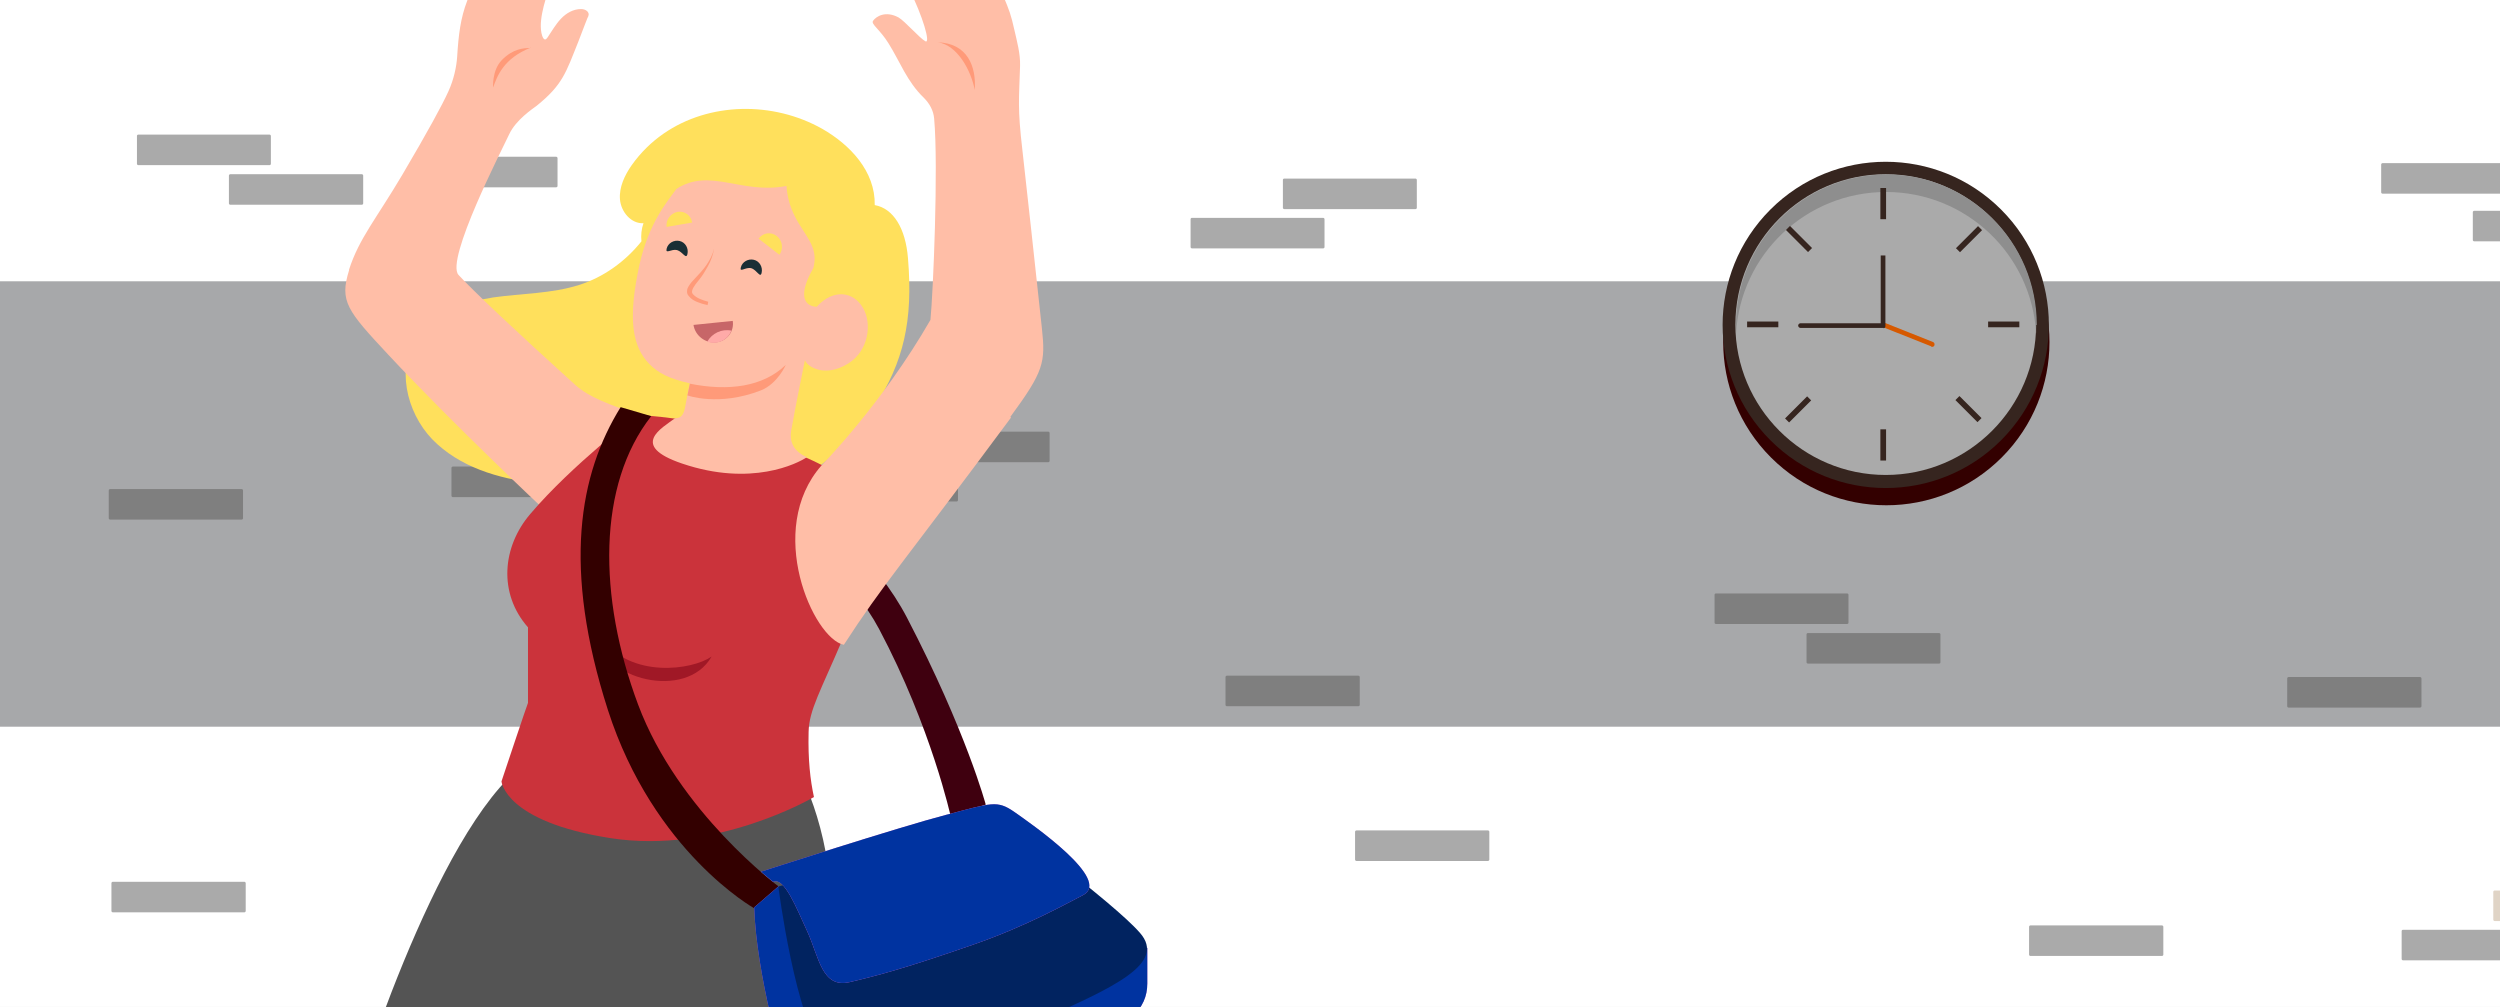 <svg xmlns="http://www.w3.org/2000/svg" xmlns:xlink="http://www.w3.org/1999/xlink" id="Layer_1" version="1.1" viewBox="0 0 744.8 300"><rect x="0" y="0" width="744.8" height="300" fill="#333333" stroke="none"/><defs><clipPath id="clippath"><path d="M-.2 0h745v300H-.2z" class="st0"/></clipPath><clipPath id="clippath-1"><path d="M0 0h745v300H0z" class="st0"/></clipPath><clipPath id="clippath-2"><path d="M0-212.4h745v745H0z" class="st0"/></clipPath><style>.st0{fill:none}.st1{fill:#ffbea7}.st4{fill:#e0d4c6}.st8{fill:#1a2e35}.st9{fill:#d268cc}.st10{fill:#aaa}.st11{fill:#ffe05c}.st15{fill:#36251f}.st21{fill:#300}.st22{fill:#7f7f7f}.st24{fill:#0033a0}.st26{fill:#ff9a79}</style></defs><g clip-path="url(#clippath)"><g><g clip-path="url(#clippath-1)"><g><g id="BACKGROUND-2"><path fill="#fff" d="M0-212.4h744.9v744.9H0z"/></g><path fill="#a7a8aa" d="M0 83.8h745v132.7H0z"/><g id="OBJECTS-5"><g clip-path="url(#clippath-2)"><g><g><g><g><rect width="39.9" height="9.1" x="382.2" y="53.2" class="st10" rx=".4" ry=".4"/><rect width="39.9" height="9.1" x="354.7" y="64.9" class="st10" rx=".4" ry=".4"/></g><g><rect width="39.9" height="9.1" x="272.8" y="128.6" class="st22" rx=".4" ry=".4"/><rect width="39.9" height="9.1" x="245.5" y="140.3" class="st22" rx=".4" ry=".4"/></g><g><path d="M306.3 265.9h-39.2c-.2 0-.4-.2-.4-.4v-8.3c0-.2.2-.4.4-.4h39.2c.2 0 .4.2.4.4v8.3c0 .2-.2.4-.4.4ZM279 277.7h-39.2c-.2 0-.4-.2-.4-.4V269c0-.2.2-.4.4-.4H279c.2 0 .4.2.4.4v8.3c0 .2-.2.4-.4.4Z" class="st10"/></g><g><rect width="39.9" height="9.1" x="40.8" y="40.1" class="st10" rx=".4" ry=".4"/><path d="M68.6 51.9h39.2c.2 0 .4.2.4.4v8.3c0 .2-.2.4-.4.4H68.6c-.2 0-.4-.2-.4-.4v-8.3c0-.2.2-.4.4-.4Z" class="st10"/></g><path d="M33.6 262.7h39.2c.2 0 .4.2.4.4v8.3c0 .2-.2.4-.4.4H33.6c-.2 0-.4-.2-.4-.4v-8.3c0-.2.2-.4.4-.4Z" class="st10"/><path d="M134.9 139h39.2c.2 0 .4.2.4.4v8.3c0 .2-.2.4-.4.4h-39.2c-.2 0-.4-.2-.4-.4v-8.3c0-.2.2-.4.4-.4ZM365.5 201.3h39.2c.2 0 .4.2.4.4v8.3c0 .2-.2.4-.4.4h-39.2c-.2 0-.4-.2-.4-.4v-8.3c0-.2.2-.4.4-.4Z" class="st22"/><path d="M404.1 247.4h39.2c.2 0 .4.2.4.4v8.3c0 .2-.2.4-.4.4h-39.2c-.2 0-.4-.2-.4-.4v-8.3c0-.2.2-.4.4-.4Z" class="st10"/><path d="M211.8 65H251c.2 0 .4.2.4.4v8.3c0 .2-.2.4-.4.4h-39.2c-.2 0-.4-.2-.4-.4v-8.3c0-.2.2-.4.4-.4Z" class="st4"/></g><g><circle cx="561.9" cy="101.9" r="48.6" class="st21" transform="rotate(-45 561.976 101.822)"/><circle cx="561.8" cy="96.8" r="48.6" class="st15" transform="rotate(-45 561.795 96.797)"/><path d="M561.8 141.5c-24.7 0-44.8-20.1-44.8-44.8s20.1-44.8 44.8-44.8 44.8 20.1 44.8 44.8-20.1 44.8-44.8 44.8Z" class="st10"/><path fill="#8e8e8e" d="M606.6 96.8v2.6c-1.3-23.5-20.8-42.2-44.7-42.2s-43.4 18.7-44.7 42.2v-2.6c0-24.7 20.1-44.8 44.8-44.8s44.8 20.1 44.8 44.8h-.2Z"/><g><path d="M560.2 56h1.7v9.3h-1.7zM560.2 127.9h1.7v9.3h-1.7z" class="st15"/></g><g><path d="M520.5 95.8h9.3v1.7h-9.3zM592.3 95.8h9.3v1.7h-9.3z" class="st15"/></g><g><path d="m582.716 73.944 6.577-6.576 1.202 1.202-6.576 6.576zM531.804 124.657l6.576-6.576 1.203 1.202-6.577 6.576z" class="st15"/></g><g><path d="m532.066 68.52 1.202-1.202 6.576 6.576-1.202 1.203zM582.555 119.191l1.202-1.202 6.576 6.576-1.202 1.202z" class="st15"/></g><path fill="#d65900" d="m575.4 103.2-15.1-6 .5-1.3 15.1 6c.4.2.5.5.4 1-.2.4-.5.5-1 .4Z"/><path d="M561.2 97.7h-24.8c-.4 0-.7-.4-.7-.7 0-.4.4-.7.7-.7h23.9V76.1h1.4v21.1c0 .4-.3.6-.6.6Z" class="st15"/></g></g><g><g><path d="M776.3 71.9h-39.2c-.2 0-.4-.2-.4-.4v-8.3c0-.2.2-.4.4-.4h39.2c.2 0 .4.2.4.4v8.3c0 .2-.2.4-.4.4ZM749 57.7h-39.2c-.2 0-.4-.2-.4-.4V49c0-.2.2-.4.4-.4H749c.2 0 .4.2.4.4v8.3c0 .2-.2.4-.4.4Z" class="st10"/></g><g><g><rect width="39.9" height="9.1" x="742.8" y="265.3" class="st4" rx=".4" ry=".4"/><rect width="39.9" height="9.1" x="715.5" y="277" class="st10" rx=".4" ry=".4"/></g><g><rect width="39.9" height="9.1" x="510.8" y="176.8" class="st22" rx=".4" ry=".4"/><rect width="39.9" height="9.1" x="538.2" y="188.6" class="st22" rx=".4" ry=".4"/></g><path d="M604.9 275.7h39.2c.2 0 .4.2.4.4v8.3c0 .2-.2.4-.4.4h-39.2c-.2 0-.4-.2-.4-.4v-8.3c0-.2.2-.4.4-.4Z" class="st10"/><path d="M681.8 201.7H721c.2 0 .4.2.4.4v8.3c0 .2-.2.4-.4.4h-39.2c-.2 0-.4-.2-.4-.4v-8.3c0-.2.2-.4.4-.4Z" class="st22"/></g></g><g><rect width="39.9" height="9.1" x="126.2" y="46.7" class="st10" rx=".4" ry=".4"/><path d="M173.3 269.4h-39.2c-.2 0-.4.2-.4.4v8.3c0 .2.2.4.4.4h39.2c.2 0 .4-.2.4-.4v-8.3c0-.2-.2-.4-.4-.4Z" class="st4"/><path d="M72 145.7H32.8c-.2 0-.4.2-.4.4v8.3c0 .2.2.4.4.4H72c.2 0 .4-.2.4-.4v-8.3c0-.2-.2-.4-.4-.4Z" class="st22"/></g></g></g></g></g></g><g id="Character"><g id="Bottom"><g><path d="M108.5 330.5c4.3-14.3 22.3-64.3 38.1-88.7l83.9 7.2-51.8 83.2c8.2-1.7 25.7 3.5 25.7 3.5 15.2 3.6 43.9 13.9 56.1 14.8 12.1 1 11.7-3.6 21.8-2 7.4 1.1 10.8 10.4 11.7 18.5.9 8.1 9.1 16.1 13.6 21.9 4.6 5.9 4.2 14 1 21-5.2 11.2-13.5 16.1-17 17.4-5.9 2.2-7.7-4.8-7.9-12.7-.1-6.8-10.8-24.2-21.5-31.2-7.9-1-12.2-1.7-19.8-1.7s-58.9 2.2-88.9 2.9c-31.1.7-38.3-7.1-44-13.8-5.7-6.7-5.6-25.1-1-40.3Z" class="st1"/><path d="M160.8 384.4h9.3c1.3 0 2.6 0 4-.1h.8c1.1 0 2.2 0 3.3-.1h14.6c1.3 0 2.5 0 3.8-.1 9-.3 17.6-.6 25.1-.9-11.3-13.8-19.1-15.5-19.1-15.5s8.6-11.9 18.4-26.6c-5.4-1.6-10.5-3.1-14.7-4.2-.6-.1-1.1-.3-1.6-.4 0 0-17.5-5.2-25.7-3.5l51.8-83.2-76.5-6.6v.5l-7.6-.7c-1.3 2-2.6 4.2-3.8 6.4-.2 21.9 15.6 35.9 15.6 35.9s-13.8 37.7-19 56.6c-6.7 23.9-4.8 34.6 2.3 43.1 3.3.2 7.1.3 11.2.2h8.2l-.4-.8Z" class="st26"/></g><path d="m148.9 242 96.1 8.2c2.1 14 1.8 30.6-4.2 46-8.7 22.6-43.6 70.6-43.6 70.6s9.9 2.1 23.5 21.3c9.4 13.3 17.2 32 28.4 43.5 4 4.2 9 4.5 14.2 6 1.9.6 3.9 1.2 5.5 2.4 2.9 2.2 4.1 6 4.3 9.6.1 3.6-.7 7.2-1.2 10.8-.6 4.4-.7 9 .2 13.4.8 4.1 2.6 8.1 3.8 12.2.9 3.3 1.7 6.7 1.2 10.1-.3 2-1.2 3.8-2.1 5.6-2.5 4.4-6 8.2-10.3 10.9-2.2 1.5-4.6 2.2-6.9 3.4-2.5 1.3-4.4 2.3-7.3 1.4-3.6-1.1-5.9-5.3-4.9-9 .7-2.6 2.1-4.9 2.3-7.5.3-3.3 0-6.7-.3-10-.5-4-1.1-8-2.6-11.7-.9-2.2-2-4.2-3.1-6.2-2-3.7-3.8-8.3-6.6-11.3-2.1-2.3-4.4-4.5-6.7-6.6-12.1-11.5-25.6-21.5-38.5-32.1-29.9-24.8-33.7-28.1-42.5-38.3-7.3-8.5-9.2-19.2-2.5-43.3 5.3-18.9 19-56.6 19-56.6S145 267.9 149 242.2v-.2h-.1Z" class="st1"/><path fill="#545454" d="M151.4 231.9C124.8 259 101.8 339 101.8 339s3.3 12.5 37.9 21.7c34.5 9.2 62.8 1 62.8 1s27.1-37.2 38.5-60.2 5.8-50 .4-64.1l-90.1-5.5h.1Z"/><path fill-opacity="0" d="M183.1 279c-3.7-.3-7.4-.7-11.1-1.6-6.9-1.7-13.5-5-18.2-10.3-6.6-7.4-8.5-17.7-8.9-27.7-23.8 31.9-43.2 99.7-43.2 99.7s3.3 12.3 37 21.5c2.1-12.2 6-23.8 12.1-35.1 8.7-16.2 26.4-30.3 40.7-41.7 1.4-1.1 2.9-3.2 1.6-4.4-3.3 0-6.7 0-10-.3Z"/></g><path fill="#3f000f" d="M293.7 239.8s-5.8-21.8-23.5-55.8-67.8-60.4-67.8-60.4h-9.6s53.5 34.4 69.1 63.8c15.6 29.4 21.4 56.1 21.4 56.1l10.4-3.8Z"/><g id="Top"><path d="M124.6 99.9c4.9-7 13.9-10 22.4-11.3 8.5-1.2 17.3-1.1 25.5-3.7 7.3-2.3 13.8-7 18.6-13-.2-1.8 0-3.7.6-5.4-3.7.2-6.7-3.4-7-7.1-.3-3.6 1.4-7.2 3.5-10.2 2.7-3.8 5.9-6.9 9.5-9.4 13.6-9.4 32.6-9.7 47.3-1.4 8.2 4.7 15.8 12.6 15.6 22.7 5.6 1 9.2 7 9.9 15.8 1.6 18.9-1.4 30.9-9.8 44.1-8.3 13.2-21.5 23.1-36.1 28.6s-30.7 6.7-46.2 4.7c5.9-2.9 11.6-6.2 13.5-12-10.6 2.2-21.5 2.8-32.2 1.6-11.3-1.3-22.9-4.8-30.9-13-7.9-8.2-10.9-21.9-4.4-31.2l.2.2Z" class="st11"/><g id="Arm"><path d="M104 80.5c-2.9 9.3-.6 12 11.7 25.2 19.8 21.2 46.4 46.1 46.4 46.1l28-28.2c-8.6-3.2-14.5-5.1-18.8-9-17.8-16.1-30.7-28.3-34.7-32.7s13.1-37.6 15.1-41.9c2-4.3 7-7.6 8.2-8.5 7.8-6.3 8.7-9.9 12.4-19.1.6-1.6 1.2-3.1 1.8-4.7.3-.8.6-1.5.9-2.3.4-.7.6-1.3 0-2-.5-.5-1.2-.7-1.9-.7-2.3 0-4.4 1.2-6 2.9s-2.7 3.7-4 5.6c-1 1.5-1.6-.4-1.8-1.4-.9-4.6 1.7-11.5 3.2-15.9 1-2.8 2.6-5.5 3.2-8.5.4-1.8.3-3.8-.4-5.5-.5-1.2-1.4-2.1-2.8-1.3-.9.5-1.4 1.4-1.9 2.2-1.1 1.7-2.2 1.3-4.3 1.7-1.3.3-2.7.3-4 .9-1.6.8-2.4 1.7-3.6 3.4-.8-.6-2.6-.3-3.9 1.1-4.1 5-6.3 8.9-7.6 12.3-2 5.2-2.6 10.2-3 16.7-.2 3-1 6.8-2.6 10.3-1.8 4-6.1 11.9-13.7 24.8-7.8 13.2-12.9 19-15.9 28.3v.2Z" class="st1"/><path d="M158.1 14.2c-8.1 3.2-10 8.5-11.2 11.9 0 0-.4-5.1 2.6-8.2 3.3-3.4 6.5-3.6 8.6-3.6Z" class="st26"/></g><g><path fill="#cb333b" d="M242.5 237.5c-1.1-5.1-1.8-11.1-1.6-19.4.1-6.5 3.6-12.3 10.1-27.6 6.5-15.2 7.4-30.8 5.9-44.1 0 0-6.3-5.5-16.6-10-5.2-2.3-11.8-3.2-18.2-5.4-9.3-3.1-15.3-5.5-21.1-6.3-5.1-.7-11-1.1-11-1.1s-19.6 14.9-32 29.5c-8.4 9.8-9.6 23.7-.7 33.8v22.5c-.1 0-7.9 23.4-7.9 23.4s1 12 32.5 16.9 60.5-12.2 60.5-12.2h.1Z"/><path fill="#a01826" d="M212 195.6c-5.7 4-24.1 6.8-33.2-5.8 0 12.3 25.6 19.2 33.2 5.8Z"/></g><g id="Arm1"><path d="M301.2 124.4c-32.4 43.7-38 49.5-49.8 67.7-9.1-1.8-23.6-34.3-6.6-53.5 0 0 18.1-18.4 32.4-43.3.8-8 2.4-45.7 1.1-60-.2-2.4-1.4-4.5-3.1-6.2-5-4.8-7.1-10.8-10.5-16.2-2.6-4.2-5.3-5.7-4.6-6.7.9-1.3 3.7-3.1 7.6-1 1.9 1.1 6.4 6.3 8 7.1 1.6.8-.7-7.4-5-15.9-2.5-4.8-3.7-9.1-2.7-12.8.5-1.8 1.9-2.8 3.1-2.2.7.3 1.3 1 1.3 1s-.6-1.8 1-3.5c1.7-1.7 3.2-.7 4.3.9.9 1.3 1.5 2.1 1.5 2.1 2-.7 3.6-.4 5.1 1.4.5.6 1.4 2.2 1.4 2.2 1.5-.6 3.9-1.1 6.2 2.3 1.7 2.4 5.1 6.5 7 11 1.8 4.3 2.3 5.6 3.3 10.1.8 3.5 1.8 7.1 1.7 10.7-.3 10-.8 12.4.7 25.2 2.3 20.3 2.8 25.6 5.8 53 1.1 10.2.6 12.8-9.4 26.4l.2.2Z" class="st1"/><path d="M279.4 12.6c5.8.8 9.9 8.4 11 14.2.5-7.2-2.3-13.9-11-14.2Z" class="st26"/></g><g id="Head"><path d="M235.7 128.4c1.1-6.5 4.1-21.1 4.1-21.1.7 2 6 5.3 12.9 1 6.1-3.8 7.1-11.8 4.5-16.4-2.9-5.2-9-5.9-13.9-.5-4.2-.2-5.3-4.1-1-11.5 2.4-9.1-7-11.5-8-24.5-13.5 2.6-22.8-5.6-32.8.9-2.8 3.9-8.2 10.1-11 22.6-3.5 16.1-2.2 24.3 3 29.6 2.6 2.6 5.7 4.3 12 5.7 0 0-.5 2.2-1.3 6.6-.4 2.3-1 3.9-3.1 3.8-3.8 2.9-13.8 8.1 2.1 13.5 20.6 7 34.4 0 37.2-1.9-4.2-1.8-5.2-4.8-4.7-7.9Z" class="st1"/><g><path d="M205.5 114.3c11.4 2.3 21.8 1 28.6-5.6 0 0-2.4 5.6-7.4 7.6-12.6 4.9-21.9 1.5-21.9 1.5l.7-3.4Z" class="st26"/><g><path fill="#c76668" d="m206.6 96.8 11.7-1.2c.5 3.2-1.8 6.1-5 6.4s-6.2-2-6.7-5.2Z"/><path fill="#ffaaa8" d="M210.7 101.8c.8.3 1.6.4 2.5.3 2.2-.2 4-1.7 4.7-3.6-2.9-.6-5.8.8-7.2 3.3Z"/><path d="M226.9 81.3c-.4 1.7-1.4-.9-3.1-1.4-1.7-.4-3.5 1.4-3.1-.2.4-1.7 2.2-2.7 3.9-2.3 1.7.4 2.7 2.2 2.3 3.9ZM204.8 75.7c-.4 1.7-1.4-.7-3.1-1.2-1.7-.4-3.5 1.3-3.1-.4.4-1.7 2.2-2.7 3.9-2.3 1.7.4 2.7 2.2 2.3 3.9Z" class="st8"/><path d="m198.6 67.6 7.6-1.3c-.3-2.1-2.2-3.5-4.3-3.2-2.1.4-3.6 2.4-3.3 4.5ZM232.2 75.9l-6.2-4.8c1.3-1.8 3.7-2.1 5.4-.8 1.7 1.3 2.1 3.8.8 5.6Z" class="st11"/></g></g></g></g><g id="Bag"><path d="M194 124c-16 20.4-15.9 53.8-3.9 85.9 12 32.1 42 54.3 42 54.3l-7.4 6.4s-30-16.8-43.6-59.1c-13.6-42.4-8.6-70.2 3.8-90.2l9.2 2.7h-.1Z" class="st21"/><g><g><path d="M224.7 270.5c.6 19 8.3 47.7 11.6 54.4 3.4 6.7 11 13.1 24.9 10.5 13.9-2.6 48.7-15.6 61.8-22.8 13.1-7.3 18.8-11.8 18.8-19.6v-10.6L232 264l-7.4 6.4h.1Z" class="st9"/><path d="M224.7 270.5c.6 19 8.3 47.7 11.6 54.4 3.4 6.7 11 13.1 24.9 10.5 13.9-2.6 48.7-15.6 61.8-22.8 13.1-7.3 18.8-11.8 18.8-19.6v-10.6L232 264l-7.4 6.4h.1Z" class="st24"/><path fill="#012360" d="m232 264.1 65.4-20.5s34.2 25.1 42.2 34.3c8 9.1-7.6 16.3-31.2 26.6s-53.2 21.4-62.4 10.4c-9.1-11.1-14.1-50.7-14.1-50.7h.1Z"/></g><g><path d="M230.3 262.7c3.4-1.4 6.8 7.4 10.3 15 3.4 7.5 4.3 16.8 12.5 14.9 8.2-1.9 17.4-4.4 36.6-11.1 16.3-5.6 29.1-12.9 32.9-14.8 8.9-4.5-15.3-21.2-20.4-24.8-5.2-3.6-6.7-2.7-20.5.9s-55 16.9-55 16.9l3.6 3Z" class="st9"/><path d="M230.3 262.7c3.4-1.4 6.8 7.4 10.3 15 3.4 7.5 4.3 16.8 12.5 14.9 8.2-1.9 17.4-4.4 36.6-11.1 16.3-5.6 29.1-12.9 32.9-14.8 8.9-4.5-15.3-21.2-20.4-24.8-5.2-3.6-6.7-2.7-20.5.9s-55 16.9-55 16.9l3.6 3Z" class="st24"/></g></g></g></g><path d="M212.7 74.3c-.3 1.7-.9 3.4-1.8 5s-1.7 3-2.9 4.4c-.6.7-1.1 1.4-1.5 2.1-.4.8-.5 1.4 0 1.9 1 1.1 2.7 1.7 4.5 2.2l-.2 1c-1-.2-2-.5-3-.9s-1.9-.9-2.6-1.8c-.4-.4-.6-1-.5-1.6 0-.6.3-1 .5-1.4.5-.8 1.1-1.5 1.8-2.2 1.2-1.3 2.5-2.6 3.5-4.1s1.8-3 2.2-4.7" class="st26"/></g></g></svg>